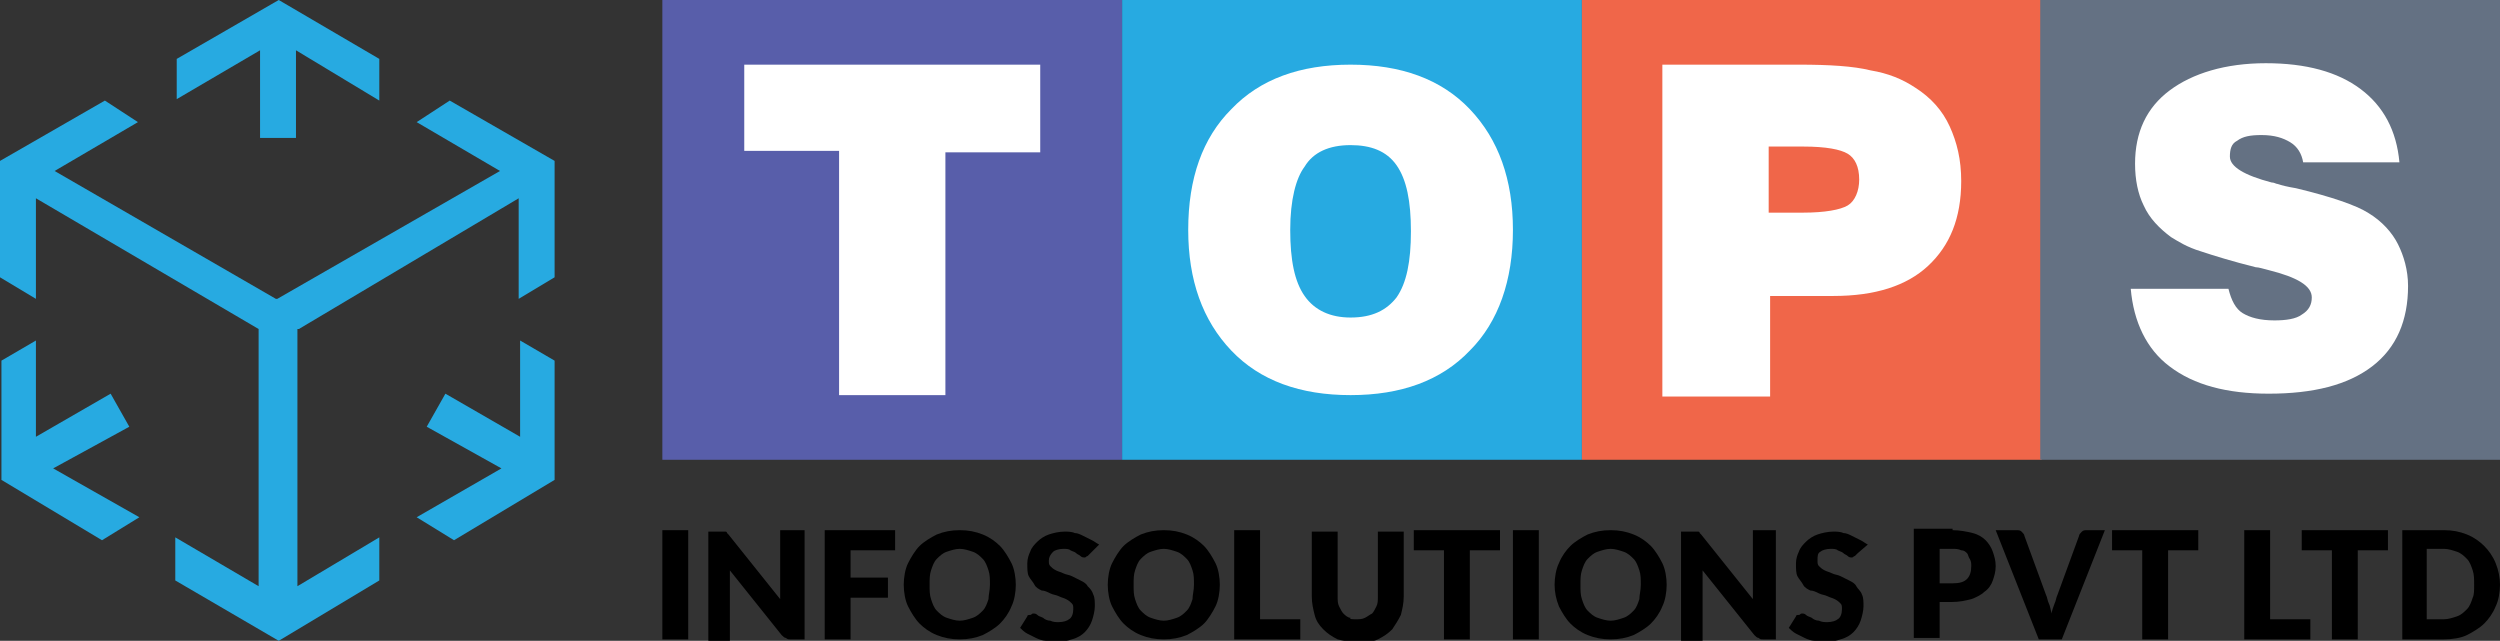 <?xml version="1.0" encoding="utf-8"?>
<!-- Generator: Adobe Illustrator 19.0.0, SVG Export Plug-In . SVG Version: 6.00 Build 0)  -->
<svg version="1.1" id="Layer_2" xmlns="http://www.w3.org/2000/svg" xmlns:xlink="http://www.w3.org/1999/xlink" x="0px" y="0px"
	 viewBox="0 0 174 44.6" style="enable-background:new 0 0 174 44.6;" xml:space="preserve">
<rect x="0" y="0" width="174" height="44.6" fill="#333333" stroke="none"/>
<style type="text/css">
	.st0{fill:#27AAE1;}
	.st1{fill:#585EAA;}
	.st2{fill:#F06649;}
	.st3{fill:#647183;}
	.st4{fill:#FFFFFF;}
</style>
<g id="XMLID_2_">
	<g id="XMLID_316_">
		<polygon id="XMLID_320_" class="st0" points="29,8.5 34.8,11.9 19.3,20.8 19.2,20.8 3.8,11.9 9.6,8.5 7.3,7 0,11.2 0,19.3 
			2.5,20.8 2.5,13.8 18,22.9 18,40.8 12.2,37.4 12.2,40.4 19.4,44.6 26.4,40.4 26.4,37.4 20.7,40.8 20.7,22.9 20.8,22.9 36.1,13.8 
			36.1,20.8 38.6,19.3 38.6,11.2 31.3,7 		"/>
		<polygon id="XMLID_319_" class="st0" points="9,29.7 7.7,27.4 2.5,30.4 2.5,23.7 0.1,25.1 0.1,33.4 7.1,37.6 9.7,36 3.7,32.6 		
			"/>
		<polygon id="XMLID_318_" class="st0" points="36.2,30.4 31,27.4 29.7,29.7 34.9,32.6 29,36 31.6,37.6 38.6,33.4 38.6,25.1 
			36.2,23.7 		"/>
		<polygon id="XMLID_317_" class="st0" points="18.1,9.6 20.6,9.6 20.6,3.5 26.4,7 26.4,4.1 19.4,0 12.3,4.1 12.3,6.9 18.1,3.5 		
			"/>
	</g>
	<g id="XMLID_60_">
		<rect id="XMLID_124_" x="46.1" class="st1" width="32" height="32"/>
		<rect id="XMLID_123_" x="78.1" class="st0" width="32" height="32"/>
		<rect id="XMLID_122_" x="110.1" class="st2" width="32" height="32"/>
		<rect id="XMLID_121_" x="142" class="st3" width="32" height="32"/>
		<g id="XMLID_334_">
			<path id="XMLID_335_" class="st4" d="M58.4,27.5V10.5h-6.6V4.5h20.6v6.1h-6.6v16.9H58.4z"/>
		</g>
		<g id="XMLID_330_">
			<path id="XMLID_331_" class="st4" d="M82.7,16c0-3.6,1-6.4,3-8.4c2-2.1,4.8-3.1,8.3-3.1c3.5,0,6.3,1,8.3,3.1c2,2.1,3,4.9,3,8.4
				c0,3.5-1,6.4-3,8.4c-2,2.1-4.8,3.1-8.3,3.1c-3.5,0-6.3-1-8.3-3.1C83.7,22.3,82.7,19.5,82.7,16z M89.8,16c0,2.1,0.3,3.6,1,4.6
				c0.7,1,1.8,1.5,3.2,1.5c1.5,0,2.5-0.5,3.2-1.4c0.7-1,1-2.5,1-4.6c0-2.1-0.3-3.6-1-4.6c-0.7-1-1.8-1.4-3.2-1.4
				c-1.5,0-2.6,0.5-3.2,1.5C90.2,12.4,89.8,13.9,89.8,16z"/>
		</g>
		<g id="XMLID_325_">
			<g id="XMLID_326_">
				<path id="XMLID_327_" class="st4" d="M115.7,27.5v-23h9.5c2.1,0,3.8,0.1,5,0.4c1.2,0.2,2.2,0.6,3.1,1.2c1.1,0.7,1.9,1.6,2.4,2.7
					c0.5,1.1,0.8,2.3,0.8,3.8c0,2.6-0.8,4.5-2.3,5.9c-1.5,1.4-3.7,2.1-6.6,2.1h-4.4v7H115.7z M123.1,14.8h2.4c1.5,0,2.6-0.2,3.1-0.5
					c0.5-0.3,0.8-1,0.8-1.8c0-0.9-0.3-1.5-0.8-1.8c-0.5-0.3-1.5-0.5-3.1-0.5h-2.4V14.8z"/>
			</g>
		</g>
		<g id="XMLID_321_">
			<g id="XMLID_322_">
				<path id="XMLID_323_" class="st4" d="M148.3,20.1h6.8c0.2,0.8,0.5,1.4,1,1.7c0.5,0.3,1.2,0.5,2.2,0.5c0.8,0,1.5-0.1,1.9-0.4
					c0.5-0.3,0.7-0.7,0.7-1.2c0-0.8-1-1.4-3-1.9c-0.4-0.1-0.7-0.2-0.9-0.2c-1.6-0.4-2.9-0.8-3.8-1.1c-1-0.3-1.6-0.7-2.1-1
					c-0.8-0.6-1.5-1.3-1.9-2.2c-0.4-0.8-0.6-1.8-0.6-2.9c0-2.2,0.8-3.9,2.4-5.1c1.6-1.2,3.9-1.9,6.7-1.9c2.8,0,5,0.6,6.6,1.8
					c1.6,1.2,2.5,2.9,2.7,5.1h-6.7c-0.1-0.6-0.4-1.1-0.9-1.4c-0.5-0.3-1.1-0.5-2-0.5c-0.8,0-1.3,0.1-1.7,0.4
					c-0.4,0.2-0.5,0.6-0.5,1.1c0,0.7,1,1.3,2.9,1.8c0.2,0,0.3,0.1,0.4,0.1c0.3,0.1,0.7,0.2,1.3,0.3c2.5,0.6,4.2,1.2,5,1.7
					c1,0.6,1.7,1.4,2.1,2.2c0.4,0.8,0.7,1.8,0.7,2.9c0,2.4-0.8,4.3-2.5,5.6c-1.7,1.3-4.1,1.9-7.2,1.9c-2.9,0-5.2-0.6-6.9-1.9
					C149.4,24.3,148.5,22.4,148.3,20.1z"/>
			</g>
		</g>
	</g>
	<g id="XMLID_16_">
		<path id="XMLID_17_" d="M47.9,44.5h-1.8v-7.6h1.8V44.5z"/>
		<path id="XMLID_19_" d="M56,36.9v7.6H55c-0.1,0-0.2,0-0.3-0.1c-0.1,0-0.2-0.1-0.3-0.2l-3.6-4.5c0,0.1,0,0.3,0,0.4
			c0,0.1,0,0.2,0,0.4v4.1h-1.5v-7.6h0.9c0.1,0,0.1,0,0.2,0c0.1,0,0.1,0,0.1,0c0,0,0.1,0,0.1,0.1c0,0,0.1,0.1,0.1,0.1l3.6,4.5
			c0-0.1,0-0.3,0-0.4c0-0.1,0-0.3,0-0.4v-4H56z"/>
		<path id="XMLID_21_" d="M59.2,38.3v1.9h2.6v1.4h-2.6v2.9h-1.8v-7.6h4.9v1.4H59.2z"/>
		<path id="XMLID_23_" d="M70.7,40.7c0,0.5-0.1,1.1-0.3,1.5c-0.2,0.5-0.5,0.9-0.8,1.2c-0.3,0.3-0.8,0.6-1.2,0.8
			c-0.5,0.2-1,0.3-1.6,0.3c-0.6,0-1.1-0.1-1.6-0.3c-0.5-0.2-0.9-0.5-1.2-0.8c-0.3-0.3-0.6-0.8-0.8-1.2s-0.3-1-0.3-1.5
			c0-0.5,0.1-1.1,0.3-1.5s0.5-0.9,0.8-1.2c0.3-0.3,0.8-0.6,1.2-0.8c0.5-0.2,1-0.3,1.6-0.3c0.6,0,1.1,0.1,1.6,0.3
			c0.5,0.2,0.9,0.5,1.2,0.8c0.3,0.3,0.6,0.8,0.8,1.2C70.6,39.6,70.7,40.2,70.7,40.7z M68.9,40.7c0-0.4,0-0.7-0.1-1
			c-0.1-0.3-0.2-0.6-0.4-0.8c-0.2-0.2-0.4-0.4-0.7-0.5c-0.3-0.1-0.6-0.2-0.9-0.2c-0.3,0-0.6,0.1-0.9,0.2c-0.3,0.1-0.5,0.3-0.7,0.5
			c-0.2,0.2-0.3,0.5-0.4,0.8c-0.1,0.3-0.1,0.6-0.1,1c0,0.4,0,0.7,0.1,1c0.1,0.3,0.2,0.6,0.4,0.8c0.2,0.2,0.4,0.4,0.7,0.5
			c0.3,0.1,0.6,0.2,0.9,0.2c0.3,0,0.6-0.1,0.9-0.2c0.3-0.1,0.5-0.3,0.7-0.5c0.2-0.2,0.3-0.5,0.4-0.8C68.8,41.4,68.9,41.1,68.9,40.7z
			"/>
		<path id="XMLID_26_" d="M75.9,38.5c-0.1,0.1-0.1,0.1-0.2,0.2c-0.1,0-0.1,0.1-0.2,0.1c-0.1,0-0.2,0-0.3-0.1
			c-0.1-0.1-0.2-0.1-0.3-0.2c-0.1-0.1-0.2-0.1-0.4-0.2c-0.1-0.1-0.3-0.1-0.5-0.1c-0.3,0-0.6,0.1-0.7,0.2C73.1,38.6,73,38.8,73,39
			c0,0.2,0,0.3,0.1,0.4c0.1,0.1,0.2,0.2,0.4,0.3c0.2,0.1,0.3,0.1,0.5,0.2c0.2,0.1,0.4,0.1,0.6,0.2c0.2,0.1,0.4,0.2,0.6,0.3
			c0.2,0.1,0.4,0.2,0.5,0.4c0.2,0.2,0.3,0.3,0.4,0.6c0.1,0.2,0.1,0.5,0.1,0.8c0,0.3-0.1,0.7-0.2,1c-0.1,0.3-0.3,0.6-0.5,0.8
			c-0.2,0.2-0.5,0.4-0.9,0.5c-0.3,0.1-0.7,0.2-1.1,0.2c-0.2,0-0.5,0-0.7-0.1c-0.2,0-0.5-0.1-0.7-0.2c-0.2-0.1-0.4-0.2-0.6-0.3
			c-0.2-0.1-0.4-0.3-0.5-0.4l0.5-0.8c0-0.1,0.1-0.1,0.2-0.1c0.1,0,0.1-0.1,0.2-0.1c0.1,0,0.2,0,0.3,0.1c0.1,0.1,0.2,0.1,0.4,0.2
			c0.1,0.1,0.3,0.2,0.5,0.2c0.2,0.1,0.4,0.1,0.6,0.1c0.3,0,0.6-0.1,0.7-0.2c0.2-0.1,0.3-0.4,0.3-0.7c0-0.2,0-0.3-0.1-0.4
			c-0.1-0.1-0.2-0.2-0.4-0.3c-0.2-0.1-0.3-0.1-0.5-0.2c-0.2-0.1-0.4-0.1-0.6-0.2c-0.2-0.1-0.4-0.2-0.6-0.2c-0.2-0.1-0.4-0.2-0.5-0.4
			s-0.3-0.4-0.4-0.6c-0.1-0.2-0.1-0.5-0.1-0.9c0-0.3,0.1-0.6,0.2-0.8c0.1-0.3,0.3-0.5,0.5-0.7s0.5-0.4,0.8-0.5
			c0.3-0.1,0.7-0.2,1.1-0.2c0.2,0,0.5,0,0.7,0.1c0.2,0,0.4,0.1,0.6,0.2c0.2,0.1,0.4,0.2,0.6,0.3c0.2,0.1,0.3,0.2,0.5,0.3L75.9,38.5z
			"/>
		<path id="XMLID_28_" d="M84.9,40.7c0,0.5-0.1,1.1-0.3,1.5s-0.5,0.9-0.8,1.2c-0.3,0.3-0.8,0.6-1.2,0.8c-0.5,0.2-1,0.3-1.6,0.3
			c-0.6,0-1.1-0.1-1.6-0.3c-0.5-0.2-0.9-0.5-1.2-0.8c-0.3-0.3-0.6-0.8-0.8-1.2s-0.3-1-0.3-1.5c0-0.5,0.1-1.1,0.3-1.5
			s0.5-0.9,0.8-1.2c0.3-0.3,0.8-0.6,1.2-0.8c0.5-0.2,1-0.3,1.6-0.3c0.6,0,1.1,0.1,1.6,0.3c0.5,0.2,0.9,0.5,1.2,0.8
			c0.3,0.3,0.6,0.8,0.8,1.2S84.9,40.2,84.9,40.7z M83.1,40.7c0-0.4,0-0.7-0.1-1c-0.1-0.3-0.2-0.6-0.4-0.8c-0.2-0.2-0.4-0.4-0.7-0.5
			c-0.3-0.1-0.6-0.2-0.9-0.2c-0.3,0-0.6,0.1-0.9,0.2c-0.3,0.1-0.5,0.3-0.7,0.5c-0.2,0.2-0.3,0.5-0.4,0.8c-0.1,0.3-0.1,0.6-0.1,1
			c0,0.4,0,0.7,0.1,1c0.1,0.3,0.2,0.6,0.4,0.8c0.2,0.2,0.4,0.4,0.7,0.5c0.3,0.1,0.6,0.2,0.9,0.2c0.3,0,0.6-0.1,0.9-0.2
			c0.3-0.1,0.5-0.3,0.7-0.5c0.2-0.2,0.3-0.5,0.4-0.8C83,41.4,83.1,41.1,83.1,40.7z"/>
		<path id="XMLID_31_" d="M90.5,43.1v1.4h-4.6v-7.6h1.8v6.2H90.5z"/>
		<path id="XMLID_33_" d="M94.4,43.1c0.2,0,0.4,0,0.6-0.1c0.2-0.1,0.3-0.2,0.5-0.3c0.1-0.1,0.2-0.3,0.3-0.5c0.1-0.2,0.1-0.4,0.1-0.7
			v-4.5h1.8v4.5c0,0.5-0.1,0.9-0.2,1.3c-0.2,0.4-0.4,0.7-0.6,1c-0.3,0.3-0.6,0.5-1,0.7c-0.4,0.2-0.9,0.2-1.4,0.2
			c-0.5,0-1-0.1-1.4-0.2c-0.4-0.2-0.7-0.4-1-0.7c-0.3-0.3-0.5-0.6-0.6-1c-0.1-0.4-0.2-0.8-0.2-1.3v-4.5h1.8v4.5c0,0.3,0,0.5,0.1,0.7
			c0.1,0.2,0.2,0.4,0.3,0.5c0.1,0.1,0.3,0.3,0.5,0.3C93.9,43.1,94.1,43.1,94.4,43.1z"/>
		<path id="XMLID_35_" d="M104.4,38.3h-2.1v6.2h-1.8v-6.2h-2.1v-1.4h6V38.3z"/>
		<path id="XMLID_37_" d="M107.1,44.5h-1.8v-7.6h1.8V44.5z"/>
		<path id="XMLID_39_" d="M116,40.7c0,0.5-0.1,1.1-0.3,1.5c-0.2,0.5-0.5,0.9-0.8,1.2c-0.3,0.3-0.8,0.6-1.2,0.8
			c-0.5,0.2-1,0.3-1.6,0.3c-0.6,0-1.1-0.1-1.6-0.3c-0.5-0.2-0.9-0.5-1.2-0.8c-0.3-0.3-0.6-0.8-0.8-1.2c-0.2-0.5-0.3-1-0.3-1.5
			c0-0.5,0.1-1.1,0.3-1.5c0.2-0.5,0.5-0.9,0.8-1.2c0.3-0.3,0.8-0.6,1.2-0.8c0.5-0.2,1-0.3,1.6-0.3c0.6,0,1.1,0.1,1.6,0.3
			c0.5,0.2,0.9,0.5,1.2,0.8c0.3,0.3,0.6,0.8,0.8,1.2C115.9,39.6,116,40.2,116,40.7z M114.2,40.7c0-0.4,0-0.7-0.1-1
			c-0.1-0.3-0.2-0.6-0.4-0.8c-0.2-0.2-0.4-0.4-0.7-0.5c-0.3-0.1-0.6-0.2-0.9-0.2c-0.3,0-0.6,0.1-0.9,0.2c-0.3,0.1-0.5,0.3-0.7,0.5
			c-0.2,0.2-0.3,0.5-0.4,0.8c-0.1,0.3-0.1,0.6-0.1,1c0,0.4,0,0.7,0.1,1c0.1,0.3,0.2,0.6,0.4,0.8c0.2,0.2,0.4,0.4,0.7,0.5
			c0.3,0.1,0.6,0.2,0.9,0.2c0.3,0,0.6-0.1,0.9-0.2c0.3-0.1,0.5-0.3,0.7-0.5c0.2-0.2,0.3-0.5,0.4-0.8
			C114.1,41.4,114.2,41.1,114.2,40.7z"/>
		<path id="XMLID_42_" d="M123.6,36.9v7.6h-0.9c-0.1,0-0.2,0-0.3-0.1c-0.1,0-0.2-0.1-0.3-0.2l-3.6-4.5c0,0.1,0,0.3,0,0.4
			c0,0.1,0,0.2,0,0.4v4.1H117v-7.6h0.9c0.1,0,0.1,0,0.2,0c0.1,0,0.1,0,0.1,0c0,0,0.1,0,0.1,0.1c0,0,0.1,0.1,0.1,0.1l3.6,4.5
			c0-0.1,0-0.3,0-0.4c0-0.1,0-0.3,0-0.4v-4H123.6z"/>
		<path id="XMLID_44_" d="M129.3,38.5c-0.1,0.1-0.1,0.1-0.2,0.2c-0.1,0-0.1,0.1-0.2,0.1c-0.1,0-0.2,0-0.3-0.1
			c-0.1-0.1-0.2-0.1-0.3-0.2c-0.1-0.1-0.2-0.1-0.4-0.2c-0.1-0.1-0.3-0.1-0.5-0.1c-0.3,0-0.6,0.1-0.7,0.2c-0.2,0.1-0.2,0.3-0.2,0.6
			c0,0.2,0,0.3,0.1,0.4c0.1,0.1,0.2,0.2,0.4,0.3c0.2,0.1,0.3,0.1,0.5,0.2c0.2,0.1,0.4,0.1,0.6,0.2c0.2,0.1,0.4,0.2,0.6,0.3
			c0.2,0.1,0.4,0.2,0.5,0.4s0.3,0.3,0.4,0.6c0.1,0.2,0.1,0.5,0.1,0.8c0,0.3-0.1,0.7-0.2,1c-0.1,0.3-0.3,0.6-0.5,0.8
			c-0.2,0.2-0.5,0.4-0.9,0.5c-0.3,0.1-0.7,0.2-1.1,0.2c-0.2,0-0.5,0-0.7-0.1c-0.2,0-0.5-0.1-0.7-0.2c-0.2-0.1-0.4-0.2-0.6-0.3
			c-0.2-0.1-0.4-0.3-0.5-0.4l0.5-0.8c0-0.1,0.1-0.1,0.2-0.1c0.1,0,0.1-0.1,0.2-0.1c0.1,0,0.2,0,0.3,0.1c0.1,0.1,0.2,0.1,0.4,0.2
			c0.1,0.1,0.3,0.2,0.5,0.2c0.2,0.1,0.4,0.1,0.6,0.1c0.3,0,0.6-0.1,0.7-0.2c0.2-0.1,0.3-0.4,0.3-0.7c0-0.2,0-0.3-0.1-0.4
			c-0.1-0.1-0.2-0.2-0.4-0.3c-0.2-0.1-0.3-0.1-0.5-0.2c-0.2-0.1-0.4-0.1-0.6-0.2c-0.2-0.1-0.4-0.2-0.6-0.2c-0.2-0.1-0.4-0.2-0.5-0.4
			s-0.3-0.4-0.4-0.6c-0.1-0.2-0.1-0.5-0.1-0.9c0-0.3,0.1-0.6,0.2-0.8c0.1-0.3,0.3-0.5,0.5-0.7s0.5-0.4,0.8-0.5
			c0.3-0.1,0.7-0.2,1.1-0.2c0.2,0,0.5,0,0.7,0.1c0.2,0,0.4,0.1,0.6,0.2c0.2,0.1,0.4,0.2,0.6,0.3c0.2,0.1,0.3,0.2,0.5,0.3L129.3,38.5
			z"/>
		<path id="XMLID_46_" d="M135.9,36.9c0.5,0,1,0.1,1.4,0.2c0.4,0.1,0.7,0.3,0.9,0.5c0.2,0.2,0.4,0.5,0.5,0.8c0.1,0.3,0.2,0.6,0.2,1
			c0,0.4-0.1,0.7-0.2,1c-0.1,0.3-0.3,0.6-0.6,0.8c-0.2,0.2-0.6,0.4-0.9,0.5c-0.4,0.1-0.8,0.2-1.4,0.2H135v2.5h-1.8v-7.6H135.9z
			 M135.9,40.6c0.5,0,0.8-0.1,1-0.3c0.2-0.2,0.3-0.5,0.3-0.9c0-0.2,0-0.3-0.1-0.5c-0.1-0.1-0.1-0.3-0.2-0.4
			c-0.1-0.1-0.2-0.2-0.4-0.2c-0.2-0.1-0.4-0.1-0.6-0.1H135v2.4H135.9z"/>
		<path id="XMLID_49_" d="M146.5,36.9l-3,7.6h-1.6l-3-7.6h1.4c0.2,0,0.3,0,0.4,0.1c0.1,0.1,0.2,0.2,0.2,0.3l1.5,4.1
			c0.1,0.2,0.1,0.4,0.2,0.6c0.1,0.2,0.1,0.4,0.2,0.7c0-0.2,0.1-0.4,0.2-0.7c0.1-0.2,0.1-0.4,0.2-0.6l1.5-4.1c0-0.1,0.1-0.2,0.2-0.3
			c0.1-0.1,0.2-0.1,0.4-0.1H146.5z"/>
		<path id="XMLID_51_" d="M153,38.3h-2.1v6.2h-1.8v-6.2H147v-1.4h6V38.3z"/>
		<path id="XMLID_53_" d="M160.8,43.1v1.4h-4.6v-7.6h1.8v6.2H160.8z"/>
		<path id="XMLID_55_" d="M166.2,38.3h-2.1v6.2h-1.8v-6.2h-2.1v-1.4h6V38.3z"/>
		<path id="XMLID_57_" d="M174,40.7c0,0.5-0.1,1.1-0.3,1.5c-0.2,0.5-0.5,0.9-0.8,1.2c-0.3,0.3-0.8,0.6-1.2,0.8s-1,0.3-1.6,0.3h-2.9
			v-7.6h2.9c0.6,0,1.1,0.1,1.6,0.3s0.9,0.5,1.2,0.8c0.3,0.3,0.6,0.7,0.8,1.2C173.9,39.7,174,40.2,174,40.7z M172.2,40.7
			c0-0.4,0-0.7-0.1-1c-0.1-0.3-0.2-0.6-0.4-0.8c-0.2-0.2-0.4-0.4-0.7-0.5c-0.3-0.1-0.6-0.2-0.9-0.2h-1.2v4.9h1.2
			c0.3,0,0.6-0.1,0.9-0.2c0.3-0.1,0.5-0.3,0.7-0.5c0.2-0.2,0.3-0.5,0.4-0.8C172.2,41.4,172.2,41.1,172.2,40.7z"/>
	</g>
</g>
</svg>
